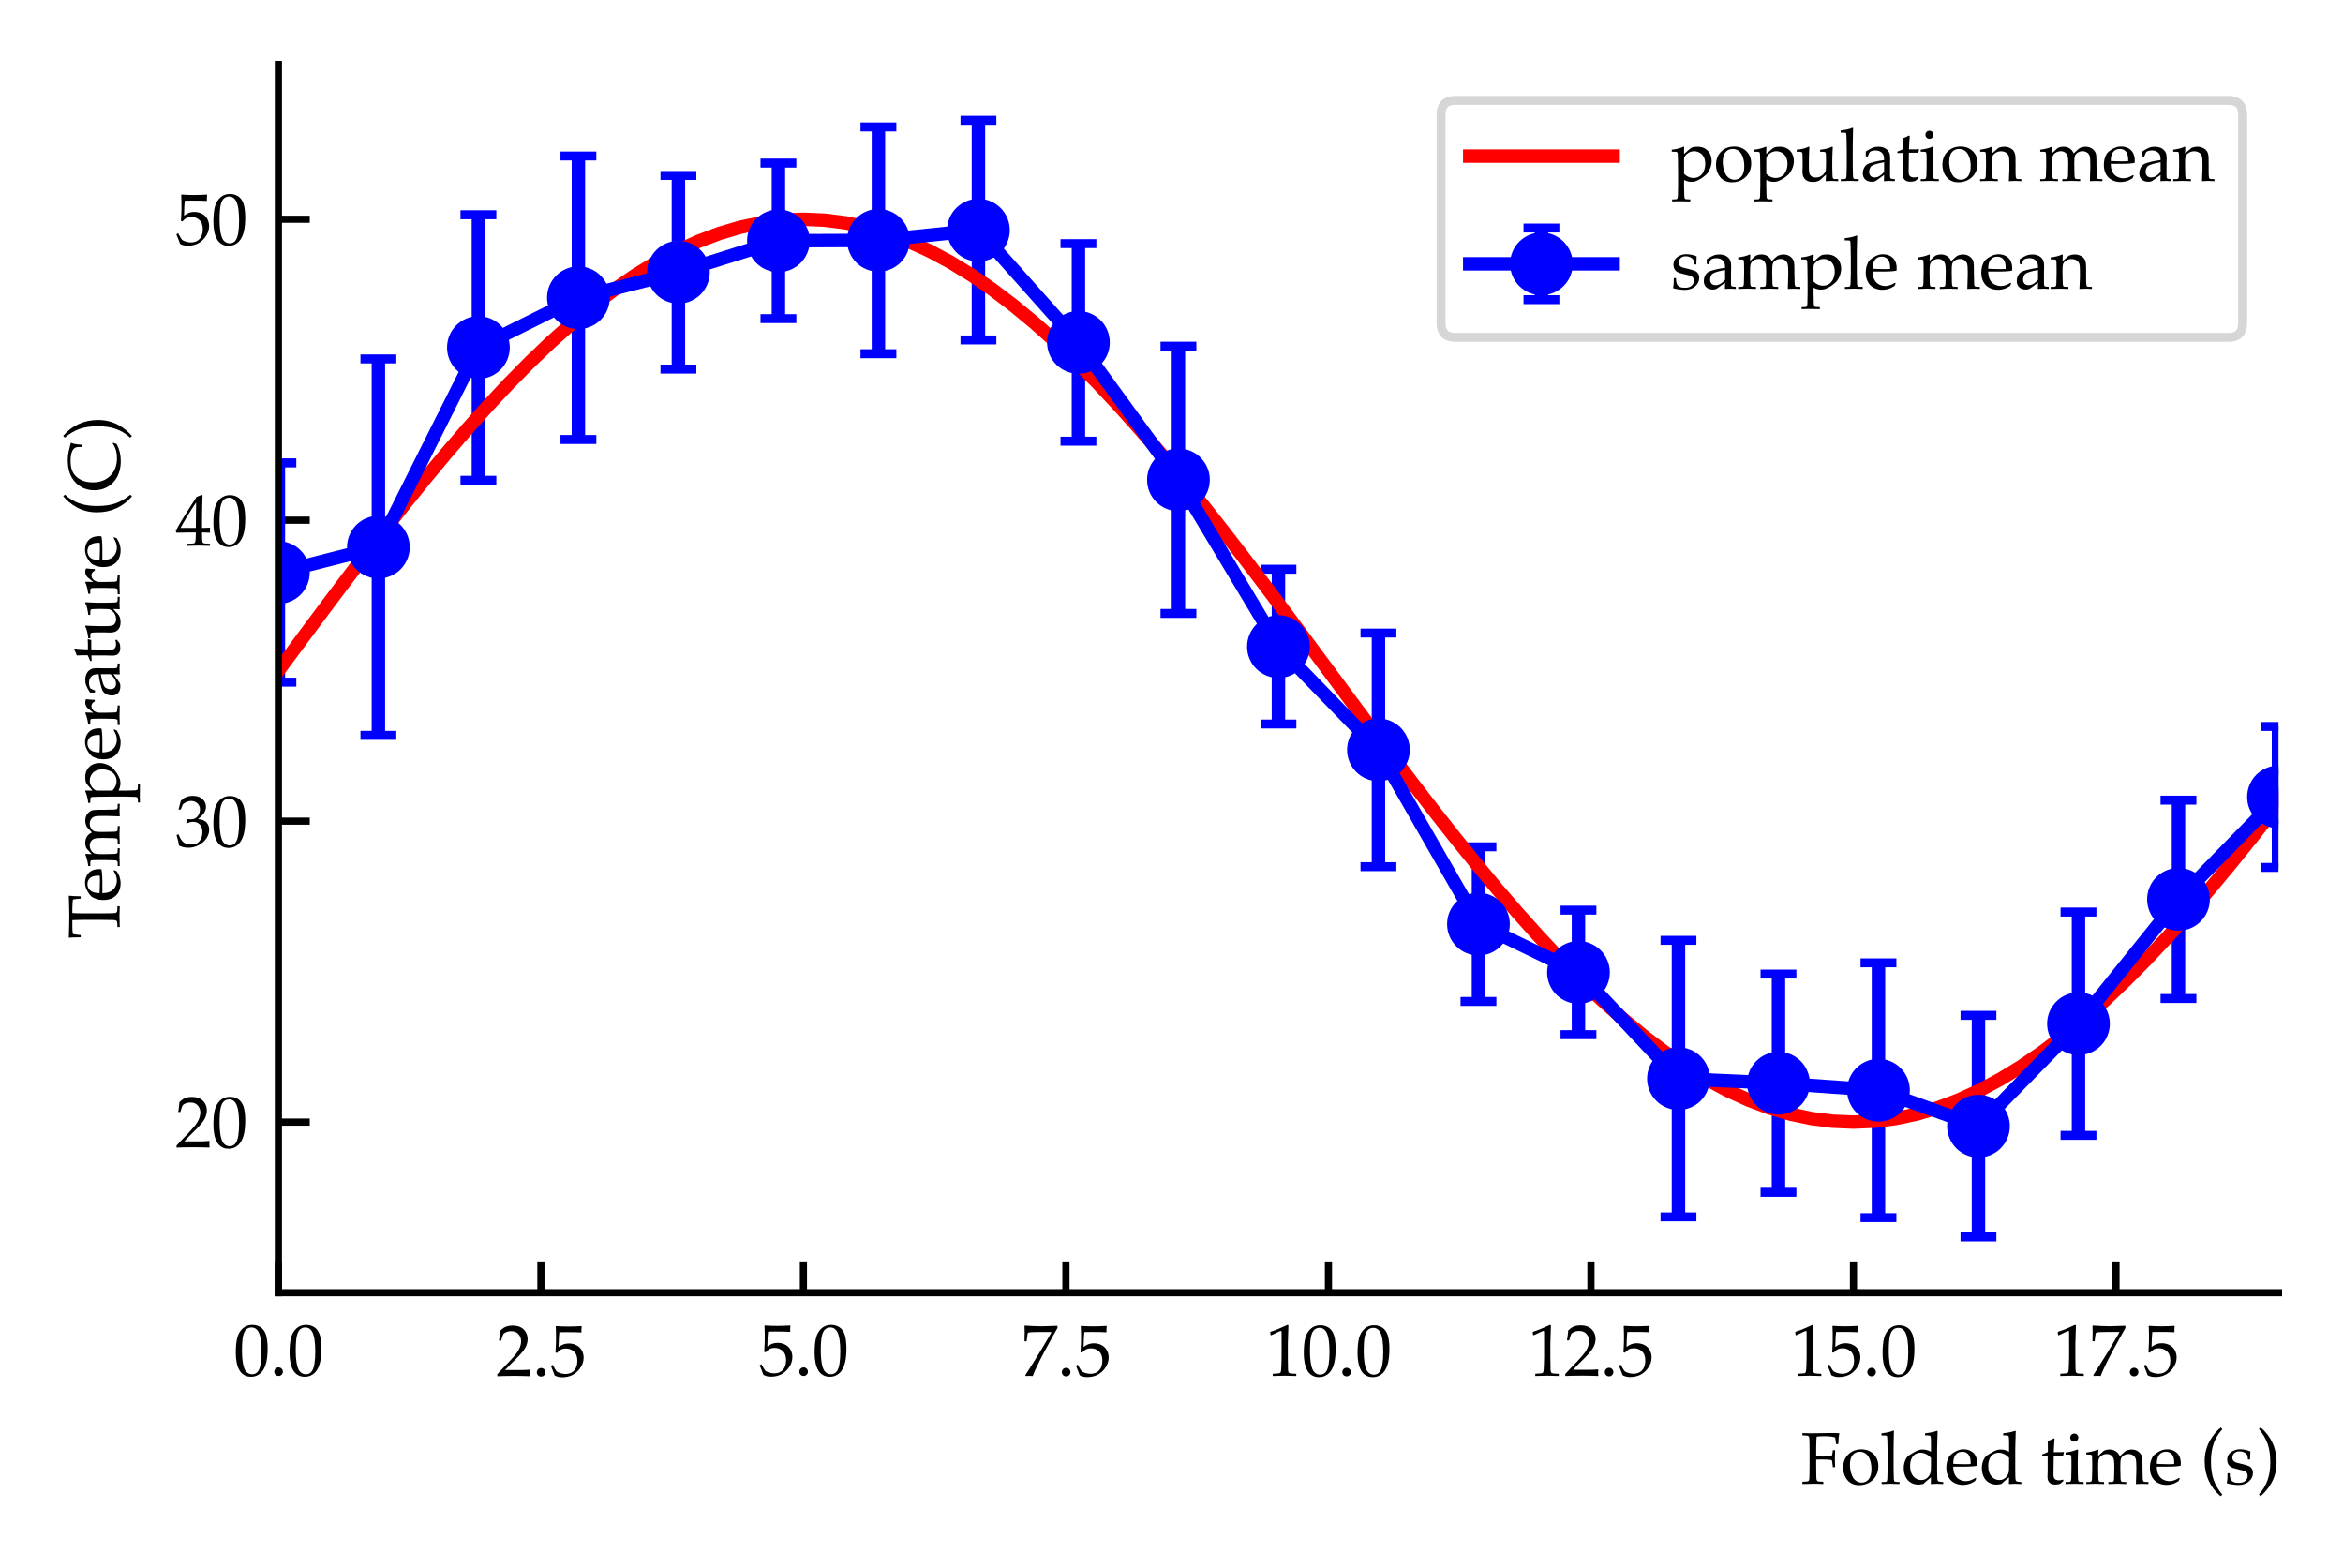 <?xml version="1.0" encoding="utf-8" standalone="no"?>
<!DOCTYPE svg PUBLIC "-//W3C//DTD SVG 1.1//EN"
  "http://www.w3.org/Graphics/SVG/1.1/DTD/svg11.dtd">
<svg xmlns:xlink="http://www.w3.org/1999/xlink" width="261.467pt" height="175.006pt" viewBox="0 0 261.467 175.006" xmlns="http://www.w3.org/2000/svg" version="1.1">
 <defs>
  <style type="text/css">*{stroke-linejoin: round; stroke-linecap: butt}</style>
 </defs>
 <g id="figure_1">
  <g id="patch_1">
   <path d="M 0 175.006 
L 261.467 175.006 
L 261.467 0 
L 0 0 
z
" style="fill: #ffffff"/>
  </g>
  <g id="axes_1">
   <g id="patch_2">
    <path d="M 31.067 144.258 
L 254.268 144.258 
L 254.268 7.2 
L 31.067 7.2 
z
" style="fill: #ffffff"/>
   </g>
   <g id="matplotlib.axis_1">
    <g id="xtick_1">
     <g id="line2d_1">
      <defs>
       <path id="m12d7039d5d" d="M 0 0 
L 0 -3.5 
" style="stroke: #000000; stroke-width: 0.8"/>
      </defs>
      <g>
       <use xlink:href="#m12d7039d5d" x="31.067" y="144.258" style="stroke: #000000; stroke-width: 0.8"/>
      </g>
     </g>
     <g id="text_1">
      <!-- $\mathdefault{0.0}$ -->
      <g transform="translate(26.067 153.578) scale(0.08 -0.08)">
       <defs>
        <path id="Palatino-Roman-30" d="M 194 1934 
Q 194 2825 322 3309 
Q 450 3794 787 4109 
Q 1125 4425 1644 4425 
Q 1906 4425 2129 4336 
Q 2353 4247 2495 4111 
Q 2638 3975 2736 3776 
Q 2834 3578 2875 3378 
Q 2969 2922 2969 2384 
Q 2969 1684 2859 1184 
Q 2797 900 2681 664 
Q 2566 428 2406 262 
Q 2247 97 2022 -1 
Q 1797 -100 1516 -100 
Q 1175 -100 931 44 
Q 688 188 544 413 
Q 344 734 269 1148 
Q 194 1563 194 1934 
z
M 731 2116 
Q 731 1666 790 1233 
Q 850 800 978 531 
Q 1066 350 1234 234 
Q 1403 119 1613 119 
Q 1969 119 2159 416 
Q 2434 841 2434 2106 
Q 2434 2650 2376 3083 
Q 2319 3516 2184 3794 
Q 2097 3972 1939 4086 
Q 1781 4200 1559 4200 
Q 1316 4200 1123 4044 
Q 931 3888 831 3477 
Q 731 3066 731 2116 
z
" transform="scale(0.016)"/>
        <path id="Palatino-Roman-2e" d="M 800 716 
Q 956 716 1064 606 
Q 1172 497 1172 341 
Q 1172 188 1062 78 
Q 953 -31 800 -31 
Q 644 -31 534 78 
Q 425 188 425 341 
Q 425 497 534 606 
Q 644 716 800 716 
z
" transform="scale(0.016)"/>
       </defs>
       <use xlink:href="#Palatino-Roman-30" transform="translate(0 0.859)"/>
       <use xlink:href="#Palatino-Roman-2e" transform="translate(50 0.859)"/>
       <use xlink:href="#Palatino-Roman-30" transform="translate(75 0.859)"/>
      </g>
     </g>
    </g>
    <g id="xtick_2">
     <g id="line2d_2">
      <g>
       <use xlink:href="#m12d7039d5d" x="60.362" y="144.258" style="stroke: #000000; stroke-width: 0.8"/>
      </g>
     </g>
     <g id="text_2">
      <!-- $\mathdefault{2.5}$ -->
      <g transform="translate(55.362 153.578) scale(0.08 -0.08)">
       <defs>
        <path id="Palatino-Roman-32" d="M 106 0 
L 106 175 
Q 203 297 456 556 
L 1153 1281 
Q 1234 1366 1550 1722 
Q 1788 1994 1922 2217 
Q 2056 2441 2118 2652 
Q 2181 2863 2181 3053 
Q 2181 3378 2000 3616 
Q 1766 3931 1319 3931 
Q 1069 3931 881 3850 
Q 694 3769 630 3670 
Q 566 3572 441 3106 
L 253 3106 
Q 328 3525 359 3969 
Q 556 4156 689 4237 
Q 822 4319 1015 4367 
Q 1209 4416 1438 4416 
Q 1847 4416 2128 4277 
Q 2409 4138 2578 3863 
Q 2747 3588 2747 3241 
Q 2747 2866 2555 2502 
Q 2363 2138 1756 1534 
L 1222 1003 
Q 931 713 781 541 
L 2153 541 
Q 2566 541 2963 581 
L 2984 556 
Q 2966 438 2966 278 
Q 2966 134 2984 34 
L 2963 0 
Q 2741 13 2456 19 
Q 1819 31 1603 31 
Q 1331 31 688 19 
Q 334 13 106 0 
z
" transform="scale(0.016)"/>
        <path id="Palatino-Roman-35" d="M 413 69 
Q 341 281 297 394 
L 91 903 
L 244 994 
Q 525 481 590 420 
Q 656 359 884 278 
Q 1113 197 1350 197 
Q 1663 197 1898 328 
Q 2134 459 2264 720 
Q 2394 981 2394 1350 
Q 2394 1894 2098 2156 
Q 1803 2419 1400 2419 
Q 1163 2419 969 2328 
Q 822 2256 619 2034 
L 491 2072 
L 528 2844 
Q 534 3019 534 3128 
L 534 3684 
Q 534 3934 519 4184 
Q 513 4281 509 4341 
L 550 4372 
Q 1059 4334 1619 4334 
Q 2094 4334 2756 4372 
L 2772 4341 
Q 2750 4181 2750 4053 
Q 2750 3991 2756 3838 
L 2725 3819 
Q 2291 3847 1425 3847 
Q 1106 3847 822 3838 
Q 775 3406 759 2538 
Q 1009 2719 1209 2789 
Q 1409 2859 1653 2859 
Q 2016 2859 2317 2704 
Q 2619 2550 2781 2259 
Q 2944 1969 2944 1622 
Q 2944 1081 2575 616 
Q 2019 -91 1081 -91 
Q 875 -91 729 -55 
Q 584 -19 413 69 
z
" transform="scale(0.016)"/>
       </defs>
       <use xlink:href="#Palatino-Roman-32"/>
       <use xlink:href="#Palatino-Roman-2e" transform="translate(50 0)"/>
       <use xlink:href="#Palatino-Roman-35" transform="translate(75 0)"/>
      </g>
     </g>
    </g>
    <g id="xtick_3">
     <g id="line2d_3">
      <g>
       <use xlink:href="#m12d7039d5d" x="89.657" y="144.258" style="stroke: #000000; stroke-width: 0.8"/>
      </g>
     </g>
     <g id="text_3">
      <!-- $\mathdefault{5.0}$ -->
      <g transform="translate(84.657 153.578) scale(0.08 -0.08)">
       <use xlink:href="#Palatino-Roman-35" transform="translate(0 0.859)"/>
       <use xlink:href="#Palatino-Roman-2e" transform="translate(50 0.859)"/>
       <use xlink:href="#Palatino-Roman-30" transform="translate(75 0.859)"/>
      </g>
     </g>
    </g>
    <g id="xtick_4">
     <g id="line2d_4">
      <g>
       <use xlink:href="#m12d7039d5d" x="118.953" y="144.258" style="stroke: #000000; stroke-width: 0.8"/>
      </g>
     </g>
     <g id="text_4">
      <!-- $\mathdefault{7.5}$ -->
      <g transform="translate(113.953 153.578) scale(0.08 -0.08)">
       <defs>
        <path id="Palatino-Roman-37" d="M 422 0 
L 356 66 
Q 466 228 975 1031 
Q 1141 1297 1800 2369 
Q 2069 2806 2525 3606 
Q 2566 3675 2638 3813 
L 2606 3844 
L 1638 3844 
Q 1347 3844 1034 3833 
Q 722 3822 653 3794 
Q 613 3778 594 3753 
L 569 3716 
L 478 3034 
L 294 3034 
L 309 3856 
Q 309 4059 294 4369 
L 356 4400 
Q 606 4378 1041 4359 
Q 1603 4338 1778 4338 
Q 2169 4338 3169 4381 
L 3169 4194 
L 2719 3397 
Q 2575 3138 2025 2122 
Q 1641 1409 1353 797 
Q 1134 334 1009 0 
Q 831 16 709 16 
Q 578 16 422 0 
z
" transform="scale(0.016)"/>
       </defs>
       <use xlink:href="#Palatino-Roman-37" transform="translate(0 0.25)"/>
       <use xlink:href="#Palatino-Roman-2e" transform="translate(50 0.25)"/>
       <use xlink:href="#Palatino-Roman-35" transform="translate(75 0.25)"/>
      </g>
     </g>
    </g>
    <g id="xtick_5">
     <g id="line2d_5">
      <g>
       <use xlink:href="#m12d7039d5d" x="148.248" y="144.258" style="stroke: #000000; stroke-width: 0.8"/>
      </g>
     </g>
     <g id="text_5">
      <!-- $\mathdefault{10.0}$ -->
      <g transform="translate(141.248 153.578) scale(0.08 -0.08)">
       <defs>
        <path id="Palatino-Roman-31" d="M 478 3559 
L 422 3575 
L 391 3831 
L 422 3863 
Q 756 3959 1150 4128 
Q 1731 4375 1897 4459 
L 1978 4428 
Q 1928 2997 1928 2784 
L 1928 1625 
Q 1928 931 1944 575 
Q 1953 366 1995 311 
Q 2038 256 2120 232 
Q 2203 209 2663 191 
L 2663 0 
Q 1872 25 1672 25 
Q 1522 25 613 0 
L 613 191 
Q 1088 219 1161 236 
Q 1234 253 1270 287 
Q 1306 322 1322 384 
Q 1347 481 1365 942 
Q 1384 1403 1384 1641 
L 1384 2872 
Q 1384 3625 1381 3816 
Q 1381 3900 1359 3922 
Q 1347 3934 1325 3934 
Q 1297 3934 1181 3884 
Q 650 3647 478 3559 
z
" transform="scale(0.016)"/>
       </defs>
       <use xlink:href="#Palatino-Roman-31" transform="translate(0 0.328)"/>
       <use xlink:href="#Palatino-Roman-30" transform="translate(50 0.328)"/>
       <use xlink:href="#Palatino-Roman-2e" transform="translate(100 0.328)"/>
       <use xlink:href="#Palatino-Roman-30" transform="translate(125 0.328)"/>
      </g>
     </g>
    </g>
    <g id="xtick_6">
     <g id="line2d_6">
      <g>
       <use xlink:href="#m12d7039d5d" x="177.542" y="144.258" style="stroke: #000000; stroke-width: 0.8"/>
      </g>
     </g>
     <g id="text_6">
      <!-- $\mathdefault{12.5}$ -->
      <g transform="translate(170.542 153.578) scale(0.08 -0.08)">
       <use xlink:href="#Palatino-Roman-31" transform="translate(0 0.328)"/>
       <use xlink:href="#Palatino-Roman-32" transform="translate(50 0.328)"/>
       <use xlink:href="#Palatino-Roman-2e" transform="translate(100 0.328)"/>
       <use xlink:href="#Palatino-Roman-35" transform="translate(125 0.328)"/>
      </g>
     </g>
    </g>
    <g id="xtick_7">
     <g id="line2d_7">
      <g>
       <use xlink:href="#m12d7039d5d" x="206.838" y="144.258" style="stroke: #000000; stroke-width: 0.8"/>
      </g>
     </g>
     <g id="text_7">
      <!-- $\mathdefault{15.0}$ -->
      <g transform="translate(199.838 153.578) scale(0.08 -0.08)">
       <use xlink:href="#Palatino-Roman-31" transform="translate(0 0.328)"/>
       <use xlink:href="#Palatino-Roman-35" transform="translate(50 0.328)"/>
       <use xlink:href="#Palatino-Roman-2e" transform="translate(100 0.328)"/>
       <use xlink:href="#Palatino-Roman-30" transform="translate(125 0.328)"/>
      </g>
     </g>
    </g>
    <g id="xtick_8">
     <g id="line2d_8">
      <g>
       <use xlink:href="#m12d7039d5d" x="236.132" y="144.258" style="stroke: #000000; stroke-width: 0.8"/>
      </g>
     </g>
     <g id="text_8">
      <!-- $\mathdefault{17.5}$ -->
      <g transform="translate(229.132 153.578) scale(0.08 -0.08)">
       <use xlink:href="#Palatino-Roman-31" transform="translate(0 0.328)"/>
       <use xlink:href="#Palatino-Roman-37" transform="translate(50 0.328)"/>
       <use xlink:href="#Palatino-Roman-2e" transform="translate(100 0.328)"/>
       <use xlink:href="#Palatino-Roman-35" transform="translate(125 0.328)"/>
      </g>
     </g>
    </g>
    <g id="text_9">
     <!-- Folded time (s) -->
     <g transform="translate(200.965 165.602) scale(0.08 -0.08)">
      <defs>
       <path id="Palatino-Roman-46" d="M 138 4241 
L 138 4441 
Q 613 4422 944 4422 
Q 1178 4422 1784 4434 
Q 2391 4447 2603 4447 
Q 2831 4447 3020 4442 
Q 3209 4438 3363 4425 
Q 3284 4159 3263 3478 
L 3066 3478 
Q 3038 3856 2988 4059 
Q 2825 4116 2586 4142 
Q 2347 4169 2031 4169 
Q 1716 4169 1378 4131 
Q 1359 3963 1353 3816 
Q 1350 3731 1338 3100 
L 1338 2406 
Q 1688 2397 1956 2397 
Q 2353 2397 2591 2438 
Q 2681 2453 2707 2489 
Q 2734 2525 2766 2753 
L 2791 2947 
L 2988 2947 
L 2966 2234 
L 2988 1469 
L 2791 1469 
L 2769 1669 
Q 2734 2009 2719 2034 
Q 2694 2078 2600 2100 
Q 2422 2141 1794 2141 
Q 1572 2141 1338 2128 
L 1338 1497 
Q 1338 1072 1350 669 
Q 1356 372 1392 315 
Q 1428 259 1509 232 
Q 1591 206 1959 200 
L 1959 0 
Q 1563 25 1169 25 
Q 816 25 138 0 
L 138 200 
Q 506 206 587 232 
Q 669 259 700 306 
Q 738 369 747 609 
Q 750 675 759 1497 
L 759 2944 
Q 759 3369 750 3775 
Q 741 4072 705 4126 
Q 669 4181 589 4207 
Q 509 4234 138 4241 
z
" transform="scale(0.016)"/>
       <path id="Palatino-Roman-6f" d="M 213 1438 
Q 213 2138 658 2580 
Q 1103 3022 1800 3022 
Q 2456 3022 2868 2609 
Q 3281 2197 3281 1544 
Q 3281 1088 3068 709 
Q 2856 331 2468 117 
Q 2081 -97 1616 -97 
Q 1253 -97 1001 25 
Q 750 147 594 331 
Q 438 516 356 709 
Q 213 1050 213 1438 
z
M 803 1669 
Q 803 1284 931 887 
Q 1059 491 1301 308 
Q 1544 125 1828 125 
Q 2191 125 2434 412 
Q 2678 700 2678 1297 
Q 2678 1794 2533 2155 
Q 2388 2516 2163 2664 
Q 1938 2813 1666 2813 
Q 1281 2813 1042 2534 
Q 803 2256 803 1669 
z
" transform="scale(0.016)"/>
       <path id="Palatino-Roman-6c" d="M 159 0 
L 159 178 
L 453 181 
Q 522 184 558 204 
Q 594 225 613 256 
Q 647 319 653 478 
Q 656 519 675 1375 
L 675 2672 
Q 675 3194 656 3750 
Q 644 4125 622 4169 
Q 606 4200 572 4213 
Q 525 4234 141 4234 
L 141 4419 
Q 847 4506 1122 4638 
Q 1163 4656 1184 4656 
Q 1206 4656 1218 4642 
Q 1231 4628 1231 4603 
Q 1231 4581 1225 4541 
L 1222 4438 
Q 1206 3878 1203 3484 
L 1197 2997 
L 1197 1375 
Q 1213 563 1216 497 
Q 1219 341 1253 269 
Q 1266 241 1291 220 
Q 1316 200 1366 188 
Q 1388 184 1713 178 
L 1713 0 
Q 1288 25 966 25 
Q 659 25 159 0 
z
" transform="scale(0.016)"/>
       <path id="Palatino-Roman-64" d="M 2122 4244 
L 2122 4422 
Q 2469 4459 2708 4511 
Q 2947 4563 3175 4638 
L 3216 4609 
Q 3203 4344 3188 3584 
L 3175 3084 
L 3175 1128 
Q 3175 809 3186 576 
Q 3197 344 3225 298 
Q 3253 253 3318 225 
Q 3384 197 3709 169 
L 3709 0 
Q 3328 22 3172 22 
Q 3038 22 2622 0 
Q 2631 216 2638 581 
Q 2513 491 2302 309 
Q 2091 128 1972 13 
Q 1722 -50 1531 -50 
Q 1178 -50 881 125 
Q 584 300 423 633 
Q 263 966 263 1381 
Q 263 1694 361 1973 
Q 459 2253 609 2406 
Q 694 2494 994 2672 
Q 1294 2850 1480 2929 
Q 1666 3009 1884 3009 
Q 2081 3009 2270 2961 
Q 2459 2913 2638 2813 
L 2638 3634 
Q 2638 4069 2600 4163 
Q 2588 4197 2553 4213 
Q 2491 4241 2122 4244 
z
M 2638 2278 
Q 2425 2513 2192 2620 
Q 1959 2728 1734 2728 
Q 1478 2728 1262 2597 
Q 1047 2466 933 2200 
Q 819 1934 819 1563 
Q 819 991 1103 669 
Q 1388 347 1788 347 
Q 1997 347 2162 434 
Q 2328 522 2453 690 
Q 2578 859 2613 1066 
Q 2638 1203 2638 1744 
L 2638 2278 
z
" transform="scale(0.016)"/>
       <path id="Palatino-Roman-65" d="M 2763 484 
L 2663 259 
Q 2447 125 2347 81 
Q 2200 16 2011 -29 
Q 1822 -75 1613 -75 
Q 1200 -75 865 97 
Q 531 269 345 611 
Q 159 953 159 1413 
Q 159 1772 257 2061 
Q 356 2350 481 2488 
Q 572 2588 762 2717 
Q 953 2847 1141 2922 
Q 1388 3025 1675 3025 
Q 2025 3025 2308 2865 
Q 2591 2706 2722 2431 
Q 2853 2156 2853 1809 
Q 2853 1722 2841 1597 
Q 2616 1553 2438 1541 
Q 2100 1516 1763 1516 
L 759 1516 
Q 766 1069 914 792 
Q 1063 516 1323 384 
Q 1584 253 1866 253 
Q 2056 253 2245 314 
Q 2434 375 2713 538 
L 2763 484 
z
M 759 1763 
Q 847 1753 1091 1744 
Q 1556 1728 1731 1728 
Q 2147 1728 2278 1744 
Q 2281 1819 2281 1859 
Q 2281 2353 2081 2584 
Q 1881 2816 1547 2816 
Q 1194 2816 978 2562 
Q 763 2309 759 1763 
z
" transform="scale(0.016)"/>
       <path id="Palatino-Roman-20" transform="scale(0.016)"/>
       <path id="Palatino-Roman-74" d="M 144 2450 
L 144 2581 
Q 456 2700 641 2794 
Q 641 3538 622 3744 
Q 947 3856 1150 3984 
L 1225 3922 
Q 1191 3663 1150 2778 
Q 1400 2775 1450 2775 
Q 1478 2775 1772 2781 
Q 1934 2784 2016 2794 
L 2038 2772 
L 1972 2481 
Q 1775 2484 1609 2484 
Q 1444 2484 1150 2481 
L 1131 1209 
Q 1122 744 1137 653 
Q 1153 563 1197 495 
Q 1241 428 1311 387 
Q 1381 347 1550 325 
Q 1678 325 1758 336 
Q 1838 347 1959 391 
L 1997 269 
Q 1850 153 1713 28 
Q 1594 -16 1491 -30 
Q 1388 -44 1253 -44 
Q 1088 -44 989 -6 
Q 891 31 809 98 
Q 728 166 675 269 
Q 622 372 606 594 
Q 609 806 619 1059 
Q 622 1109 622 1169 
L 622 2466 
L 494 2466 
Q 338 2466 144 2450 
z
" transform="scale(0.016)"/>
       <path id="Palatino-Roman-69" d="M 903 4400 
Q 1050 4400 1151 4297 
Q 1253 4194 1253 4047 
Q 1253 3903 1150 3800 
Q 1047 3697 903 3697 
Q 756 3697 653 3800 
Q 550 3903 550 4047 
Q 550 4194 653 4297 
Q 756 4400 903 4400 
z
M 141 2572 
L 141 2750 
Q 747 2819 1159 3013 
L 1228 2963 
Q 1203 2297 1203 1944 
L 1203 1375 
Q 1219 563 1222 497 
Q 1225 341 1256 269 
Q 1272 241 1297 220 
Q 1322 200 1372 188 
Q 1391 184 1719 178 
L 1719 0 
Q 1244 22 959 22 
Q 709 22 141 0 
L 141 178 
L 438 181 
Q 503 184 539 204 
Q 575 225 594 256 
Q 628 319 638 478 
Q 638 519 656 1375 
L 656 1925 
Q 656 2391 625 2478 
Q 606 2525 557 2548 
Q 509 2572 141 2572 
z
" transform="scale(0.016)"/>
       <path id="Palatino-Roman-6d" d="M 131 0 
L 131 178 
L 428 181 
Q 494 184 530 204 
Q 566 225 584 256 
Q 619 319 628 478 
Q 628 519 647 1375 
L 647 1747 
Q 647 1997 638 2284 
Q 628 2469 608 2503 
Q 588 2538 538 2555 
Q 488 2572 131 2569 
L 131 2747 
Q 763 2834 1053 2975 
Q 1116 3006 1138 3006 
Q 1159 3006 1171 2990 
Q 1184 2975 1184 2944 
Q 1184 2922 1181 2894 
Q 1169 2744 1163 2447 
L 1572 2822 
Q 1650 2891 1669 2900 
Q 1741 2941 1875 2975 
Q 2009 3009 2156 3009 
Q 2456 3009 2690 2862 
Q 2925 2716 3050 2428 
L 3394 2747 
Q 3509 2853 3553 2878 
Q 3634 2925 3784 2965 
Q 3934 3006 4081 3006 
Q 4438 3006 4678 2817 
Q 4919 2628 4988 2388 
Q 5031 2228 5031 1700 
L 5031 1375 
L 5041 941 
Q 5050 563 5050 497 
Q 5056 341 5088 269 
Q 5100 241 5126 220 
Q 5153 200 5203 188 
Q 5222 184 5547 178 
L 5547 0 
Q 5153 19 5009 19 
Q 4872 19 4456 0 
L 4484 863 
L 4494 1200 
L 4494 1469 
Q 4494 1994 4441 2186 
Q 4388 2378 4217 2497 
Q 4047 2616 3822 2616 
Q 3563 2616 3353 2466 
Q 3197 2350 3147 2194 
Q 3097 2038 3097 1584 
L 3097 1375 
L 3106 941 
Q 3113 563 3116 497 
Q 3122 341 3153 269 
Q 3166 241 3191 220 
Q 3216 200 3266 188 
Q 3288 184 3613 178 
L 3613 0 
Q 3153 25 2875 25 
Q 2650 25 2056 0 
L 2056 178 
L 2353 181 
Q 2422 184 2458 204 
Q 2494 225 2513 256 
Q 2547 319 2553 478 
Q 2556 519 2572 1375 
L 2572 1619 
Q 2572 2022 2509 2208 
Q 2447 2394 2290 2505 
Q 2134 2616 1916 2616 
Q 1728 2616 1561 2536 
Q 1394 2456 1303 2337 
Q 1213 2219 1194 2084 
Q 1163 1869 1163 1566 
L 1163 1375 
Q 1181 563 1181 497 
Q 1188 341 1219 269 
Q 1231 241 1256 220 
Q 1281 200 1334 188 
Q 1353 184 1678 178 
L 1678 0 
Q 1247 25 944 25 
Q 675 25 131 0 
z
" transform="scale(0.016)"/>
       <path id="Palatino-Roman-28" d="M 1763 -1063 
Q 1097 -500 737 275 
Q 378 1050 378 1969 
Q 378 2506 495 2947 
Q 613 3388 809 3745 
Q 1006 4103 1275 4428 
Q 1544 4753 1791 4931 
L 1916 4772 
Q 1416 4231 1170 3554 
Q 925 2878 925 1991 
Q 925 1028 1154 375 
Q 1384 -278 1916 -925 
L 1763 -1063 
z
" transform="scale(0.016)"/>
       <path id="Palatino-Roman-73" d="M 291 944 
L 478 944 
Q 481 763 497 656 
Q 513 550 550 448 
Q 588 347 666 276 
Q 744 206 836 167 
Q 928 128 1023 115 
Q 1119 103 1313 103 
Q 1631 103 1836 272 
Q 2041 441 2041 734 
Q 2041 866 1977 966 
Q 1913 1066 1792 1122 
Q 1672 1178 1275 1268 
Q 878 1359 763 1400 
Q 588 1466 484 1559 
Q 381 1653 320 1797 
Q 259 1941 259 2109 
Q 259 2356 389 2564 
Q 519 2772 797 2901 
Q 1075 3031 1403 3031 
Q 1600 3031 1859 2976 
Q 2119 2922 2281 2841 
Q 2259 2494 2250 2134 
L 2072 2134 
Q 2056 2363 2036 2434 
Q 2016 2506 1981 2562 
Q 1947 2619 1862 2683 
Q 1778 2747 1645 2797 
Q 1513 2847 1319 2847 
Q 1044 2847 876 2684 
Q 709 2522 709 2303 
Q 709 2181 757 2093 
Q 806 2006 887 1951 
Q 969 1897 1116 1853 
L 1634 1725 
Q 2028 1625 2176 1553 
Q 2325 1481 2415 1329 
Q 2506 1178 2506 966 
Q 2506 544 2157 230 
Q 1809 -84 1225 -84 
Q 956 -84 509 -3 
Q 263 44 244 63 
Q 231 72 231 94 
Q 231 116 238 147 
Q 266 281 275 409 
Q 284 538 291 944 
z
" transform="scale(0.016)"/>
       <path id="Palatino-Roman-29" d="M 506 -1063 
L 378 -903 
Q 878 -363 1123 315 
Q 1369 994 1369 1881 
Q 1369 2844 1139 3497 
Q 909 4150 378 4797 
L 531 4931 
Q 1197 4369 1556 3594 
Q 1916 2819 1916 1900 
Q 1916 1366 1798 925 
Q 1681 484 1484 125 
Q 1288 -234 1019 -557 
Q 750 -881 506 -1063 
z
" transform="scale(0.016)"/>
      </defs>
      <use xlink:href="#Palatino-Roman-46"/>
      <use xlink:href="#Palatino-Roman-6f" x="55.615"/>
      <use xlink:href="#Palatino-Roman-6c" x="110.205"/>
      <use xlink:href="#Palatino-Roman-64" x="139.307"/>
      <use xlink:href="#Palatino-Roman-65" x="200.391"/>
      <use xlink:href="#Palatino-Roman-64" x="248.291"/>
      <use xlink:href="#Palatino-Roman-20" x="309.375"/>
      <use xlink:href="#Palatino-Roman-74" x="334.375"/>
      <use xlink:href="#Palatino-Roman-69" x="366.992"/>
      <use xlink:href="#Palatino-Roman-6d" x="396.094"/>
      <use xlink:href="#Palatino-Roman-65" x="484.375"/>
      <use xlink:href="#Palatino-Roman-20" x="532.275"/>
      <use xlink:href="#Palatino-Roman-28" x="557.275"/>
      <use xlink:href="#Palatino-Roman-73" x="590.576"/>
      <use xlink:href="#Palatino-Roman-29" x="632.959"/>
     </g>
    </g>
   </g>
   <g id="matplotlib.axis_2">
    <g id="ytick_1">
     <g id="line2d_9">
      <defs>
       <path id="md17aa93e6a" d="M 0 0 
L 3.5 0 
" style="stroke: #000000; stroke-width: 0.8"/>
      </defs>
      <g>
       <use xlink:href="#md17aa93e6a" x="31.067" y="125.216" style="stroke: #000000; stroke-width: 0.8"/>
      </g>
     </g>
     <g id="text_10">
      <!-- $\mathdefault{20}$ -->
      <g transform="translate(19.567 128.126) scale(0.08 -0.08)">
       <use xlink:href="#Palatino-Roman-32" transform="translate(0 0.859)"/>
       <use xlink:href="#Palatino-Roman-30" transform="translate(50 0.859)"/>
      </g>
     </g>
    </g>
    <g id="ytick_2">
     <g id="line2d_10">
      <g>
       <use xlink:href="#md17aa93e6a" x="31.067" y="91.632" style="stroke: #000000; stroke-width: 0.8"/>
      </g>
     </g>
     <g id="text_11">
      <!-- $\mathdefault{30}$ -->
      <g transform="translate(19.567 94.542) scale(0.08 -0.08)">
       <defs>
        <path id="Palatino-Roman-33" d="M 325 97 
Q 281 363 247 506 
Q 225 597 106 1022 
L 278 1088 
Q 475 563 729 377 
Q 984 191 1394 191 
Q 1694 191 1898 309 
Q 2103 428 2231 687 
Q 2359 947 2359 1272 
Q 2359 1706 2137 1939 
Q 1916 2172 1541 2172 
Q 1416 2172 1308 2147 
Q 1200 2122 988 2034 
L 950 2066 
L 1019 2406 
Q 1269 2391 1353 2391 
Q 1734 2391 1942 2658 
Q 2150 2925 2150 3263 
Q 2150 3566 1929 3778 
Q 1709 3991 1372 3991 
Q 1169 3991 981 3909 
Q 794 3828 650 3691 
Q 594 3572 472 3244 
L 278 3244 
L 472 3994 
Q 681 4213 866 4300 
Q 1169 4438 1528 4438 
Q 2056 4438 2364 4159 
Q 2672 3881 2672 3484 
Q 2672 3216 2512 2955 
Q 2353 2694 1972 2422 
Q 2325 2375 2529 2261 
Q 2734 2147 2843 1939 
Q 2953 1731 2953 1475 
Q 2953 1103 2718 743 
Q 2484 384 2059 150 
Q 1634 -84 1138 -84 
Q 919 -84 737 -43 
Q 556 -3 325 97 
z
" transform="scale(0.016)"/>
       </defs>
       <use xlink:href="#Palatino-Roman-33" transform="translate(0 0.656)"/>
       <use xlink:href="#Palatino-Roman-30" transform="translate(50 0.656)"/>
      </g>
     </g>
    </g>
    <g id="ytick_3">
     <g id="line2d_11">
      <g>
       <use xlink:href="#md17aa93e6a" x="31.067" y="58.049" style="stroke: #000000; stroke-width: 0.8"/>
      </g>
     </g>
     <g id="text_12">
      <!-- $\mathdefault{40}$ -->
      <g transform="translate(19.567 60.959) scale(0.08 -0.08)">
       <defs>
        <path id="Palatino-Roman-34" d="M 1003 0 
L 1003 184 
Q 1491 194 1575 211 
Q 1659 228 1694 266 
Q 1738 319 1756 456 
Q 1784 688 1784 934 
L 1784 1166 
L 1100 1166 
Q 534 1166 91 1147 
L 38 1316 
Q 278 1769 681 2425 
Q 1269 3381 1853 4266 
Q 1888 4281 2022 4338 
Q 2259 4431 2294 4444 
L 2372 4406 
Q 2350 4031 2344 3481 
Q 2328 2322 2328 2209 
L 2328 1563 
Q 2753 1566 3025 1584 
Q 3016 1428 3016 1378 
L 3025 1147 
Q 2706 1166 2488 1166 
L 2328 1166 
L 2328 956 
Q 2328 431 2375 316 
Q 2394 269 2450 241 
Q 2569 188 3025 184 
L 3025 0 
Q 2350 25 1988 25 
Q 1597 25 1003 0 
z
M 450 1563 
L 1784 1563 
L 1813 3784 
Q 1472 3294 1042 2584 
Q 613 1875 450 1563 
z
" transform="scale(0.016)"/>
       </defs>
       <use xlink:href="#Palatino-Roman-34" transform="translate(0 0.562)"/>
       <use xlink:href="#Palatino-Roman-30" transform="translate(50 0.562)"/>
      </g>
     </g>
    </g>
    <g id="ytick_4">
     <g id="line2d_12">
      <g>
       <use xlink:href="#md17aa93e6a" x="31.067" y="24.466" style="stroke: #000000; stroke-width: 0.8"/>
      </g>
     </g>
     <g id="text_13">
      <!-- $\mathdefault{50}$ -->
      <g transform="translate(19.567 27.376) scale(0.08 -0.08)">
       <use xlink:href="#Palatino-Roman-35" transform="translate(0 0.859)"/>
       <use xlink:href="#Palatino-Roman-30" transform="translate(50 0.859)"/>
      </g>
     </g>
    </g>
    <g id="text_14">
     <!-- Temperature (C) -->
     <g transform="translate(13.364 104.807) rotate(-90) scale(0.08 -0.08)">
      <defs>
       <path id="Palatino-Roman-54" d="M 359 3406 
L 166 3406 
Q 163 4153 134 4441 
Q 475 4428 1203 4409 
Q 1794 4397 1991 4397 
Q 2203 4397 2975 4416 
Q 3534 4428 3791 4441 
Q 3753 4091 3741 3406 
L 3541 3406 
L 3516 3706 
Q 3491 3978 3481 4015 
Q 3472 4053 3455 4068 
Q 3438 4084 3403 4094 
Q 3359 4103 3090 4118 
Q 2822 4134 2666 4134 
L 2284 4134 
Q 2253 3834 2253 3325 
L 2253 1497 
Q 2253 1072 2263 669 
Q 2272 372 2308 315 
Q 2344 259 2423 232 
Q 2503 206 2875 200 
L 2875 0 
Q 2316 25 2034 25 
Q 1913 25 1059 0 
L 1059 200 
Q 1431 206 1512 232 
Q 1594 259 1622 306 
Q 1663 369 1672 609 
Q 1672 675 1684 1497 
L 1684 3319 
Q 1684 3450 1678 3606 
L 1659 4134 
L 1194 4134 
Q 791 4134 553 4103 
Q 478 4094 456 4063 
Q 422 4009 394 3722 
L 359 3406 
z
" transform="scale(0.016)"/>
       <path id="Palatino-Roman-70" d="M 113 2572 
L 113 2753 
Q 169 2753 350 2779 
Q 531 2806 753 2870 
Q 975 2934 1088 2994 
Q 1122 3013 1144 3013 
Q 1166 3013 1180 2997 
Q 1194 2981 1194 2944 
Q 1194 2928 1191 2869 
Q 1184 2778 1184 2703 
L 1184 2372 
Q 1713 2863 1844 2925 
Q 2016 3009 2356 3009 
Q 2753 3009 3040 2829 
Q 3328 2650 3458 2364 
Q 3588 2078 3588 1753 
Q 3588 1556 3542 1381 
Q 3497 1206 3426 1051 
Q 3356 897 3270 767 
Q 3184 638 3109 572 
Q 3066 531 2883 384 
Q 2700 238 2492 130 
Q 2284 22 2203 -3 
Q 2025 -59 1825 -59 
Q 1669 -59 1520 -21 
Q 1372 16 1184 106 
L 1184 -391 
Q 1200 -1181 1203 -1263 
Q 1206 -1416 1241 -1488 
Q 1253 -1522 1279 -1542 
Q 1306 -1563 1356 -1572 
Q 1384 -1578 1728 -1584 
L 1728 -1763 
Q 1338 -1747 694 -1747 
Q 338 -1747 147 -1763 
L 147 -1584 
L 444 -1581 
Q 509 -1578 545 -1558 
Q 581 -1538 600 -1506 
Q 634 -1444 644 -1284 
Q 647 -1244 663 -391 
L 663 719 
Q 663 1259 650 1828 
Q 638 2397 623 2448 
Q 609 2500 578 2526 
Q 547 2553 497 2563 
L 113 2572 
z
M 1184 644 
Q 1350 475 1562 378 
Q 1775 281 2009 281 
Q 2294 281 2526 423 
Q 2759 566 2895 866 
Q 3031 1166 3031 1519 
Q 3031 1859 2901 2111 
Q 2772 2363 2534 2489 
Q 2297 2616 2056 2616 
Q 1878 2616 1704 2545 
Q 1531 2475 1390 2340 
Q 1250 2206 1203 2084 
Q 1184 2025 1184 1856 
L 1184 644 
z
" transform="scale(0.016)"/>
       <path id="Palatino-Roman-72" d="M 147 0 
L 147 178 
Q 500 184 528 191 
Q 581 200 607 220 
Q 634 241 650 278 
Q 681 350 688 503 
Q 706 1338 706 1375 
L 706 1747 
Q 706 1997 697 2284 
Q 691 2469 670 2503 
Q 650 2538 598 2555 
Q 547 2572 191 2569 
L 191 2747 
Q 822 2834 1113 2975 
Q 1175 3006 1197 3006 
Q 1219 3006 1231 2990 
Q 1244 2975 1244 2944 
Q 1244 2922 1241 2894 
Q 1225 2703 1222 2303 
Q 1363 2466 1481 2625 
Q 1600 2784 1653 2831 
Q 1747 2913 1869 2961 
Q 1991 3009 2122 3009 
Q 2253 3009 2381 2953 
L 2400 2909 
Q 2353 2494 2347 2178 
L 2206 2178 
Q 2134 2328 2039 2397 
Q 1944 2466 1800 2466 
Q 1559 2466 1390 2267 
Q 1222 2069 1222 1672 
L 1222 1350 
Q 1222 1144 1238 597 
Q 1241 403 1253 350 
Q 1266 297 1286 273 
Q 1306 250 1353 234 
Q 1447 206 1859 178 
L 1859 0 
Q 1309 22 922 22 
Q 522 22 147 0 
z
" transform="scale(0.016)"/>
       <path id="Palatino-Roman-61" d="M 678 2141 
L 513 2184 
Q 516 2256 516 2381 
Q 516 2513 513 2591 
Q 909 2850 1163 2941 
Q 1356 3006 1597 3006 
Q 1953 3006 2197 2872 
Q 2441 2738 2559 2488 
Q 2641 2313 2641 2009 
L 2628 1438 
L 2628 506 
Q 2628 356 2653 291 
Q 2672 244 2713 222 
Q 2744 203 2844 197 
L 3047 178 
L 3047 0 
Q 2791 22 2597 22 
Q 2409 22 2097 0 
L 2113 550 
Q 1475 69 1356 8 
Q 1238 -53 1056 -53 
Q 678 -53 467 148 
Q 256 350 256 684 
Q 256 900 329 1078 
Q 403 1256 506 1361 
Q 609 1466 716 1516 
Q 897 1600 1305 1697 
Q 1713 1794 2113 1841 
Q 2116 2138 2041 2303 
Q 1966 2469 1787 2575 
Q 1609 2681 1353 2681 
Q 1169 2681 1030 2631 
Q 891 2581 859 2547 
L 803 2434 
Q 719 2247 678 2141 
z
M 2113 1650 
Q 1706 1581 1418 1497 
Q 1131 1413 1013 1322 
Q 941 1269 888 1163 
Q 806 1006 806 816 
Q 806 584 934 454 
Q 1063 325 1291 325 
Q 1500 325 1704 445 
Q 1909 566 2113 806 
L 2113 1650 
z
" transform="scale(0.016)"/>
       <path id="Palatino-Roman-75" d="M 3697 178 
L 3697 0 
Q 3288 22 3078 22 
Q 2847 22 2609 0 
Q 2628 253 2638 569 
Q 2450 419 2191 159 
Q 2131 100 2075 72 
Q 1941 -3 1806 -36 
Q 1672 -69 1484 -69 
Q 1231 -69 1061 0 
Q 891 69 769 209 
Q 678 313 629 477 
Q 581 641 581 872 
Q 581 981 589 1078 
Q 597 1175 597 1269 
L 597 1803 
Q 597 1884 588 2213 
Q 581 2419 559 2481 
Q 547 2513 519 2531 
Q 472 2563 353 2563 
Q 181 2563 81 2566 
L 81 2744 
Q 753 2819 1056 2984 
Q 1106 3013 1134 3013 
Q 1156 3013 1170 2997 
Q 1184 2981 1184 2950 
Q 1184 2925 1181 2888 
Q 1169 2788 1159 2503 
Q 1141 1981 1141 1803 
L 1141 1194 
Q 1141 813 1192 658 
Q 1244 503 1392 411 
Q 1541 319 1759 319 
Q 1909 319 2057 370 
Q 2206 422 2325 519 
Q 2413 591 2503 713 
Q 2572 803 2594 851 
Q 2616 900 2622 994 
Q 2638 1269 2638 1541 
L 2638 1803 
Q 2638 1884 2628 2213 
Q 2622 2419 2600 2481 
Q 2588 2513 2559 2531 
Q 2513 2563 2394 2563 
Q 2222 2563 2122 2566 
L 2122 2744 
Q 2794 2819 3097 2984 
Q 3147 3013 3175 3013 
Q 3197 3013 3211 2997 
Q 3225 2981 3225 2950 
Q 3225 2925 3222 2888 
Q 3213 2788 3200 2491 
Q 3181 1981 3181 1803 
L 3181 1375 
L 3188 941 
Q 3197 563 3200 497 
Q 3203 341 3234 269 
Q 3250 241 3275 220 
Q 3300 200 3350 188 
Q 3369 184 3697 178 
z
" transform="scale(0.016)"/>
       <path id="Palatino-Roman-43" d="M 4359 553 
L 4238 263 
Q 3872 78 3522 -5 
Q 3172 -88 2759 -88 
Q 2275 -88 1859 34 
Q 1444 156 1133 382 
Q 822 609 625 890 
Q 428 1172 325 1501 
Q 222 1831 222 2225 
Q 222 3222 917 3876 
Q 1613 4531 2816 4531 
Q 3100 4531 3342 4498 
Q 3584 4466 3932 4373 
Q 4281 4281 4359 4266 
Q 4291 4094 4256 3928 
Q 4206 3663 4188 3313 
L 3991 3313 
L 3988 3681 
Q 3956 3988 3648 4138 
Q 3341 4288 2747 4288 
Q 2303 4281 1993 4173 
Q 1684 4066 1448 3833 
Q 1213 3600 1063 3242 
Q 913 2884 909 2344 
Q 909 1397 1487 820 
Q 2066 244 3016 244 
Q 3444 244 3809 363 
Q 4059 444 4306 619 
L 4359 553 
z
" transform="scale(0.016)"/>
      </defs>
      <use xlink:href="#Palatino-Roman-54"/>
      <use xlink:href="#Palatino-Roman-65" x="52.154"/>
      <use xlink:href="#Palatino-Roman-6d" x="100.055"/>
      <use xlink:href="#Palatino-Roman-70" x="188.336"/>
      <use xlink:href="#Palatino-Roman-65" x="248.443"/>
      <use xlink:href="#Palatino-Roman-72" x="296.344"/>
      <use xlink:href="#Palatino-Roman-61" x="335.846"/>
      <use xlink:href="#Palatino-Roman-74" x="385.846"/>
      <use xlink:href="#Palatino-Roman-75" x="418.463"/>
      <use xlink:href="#Palatino-Roman-72" x="478.766"/>
      <use xlink:href="#Palatino-Roman-65" x="516.518"/>
      <use xlink:href="#Palatino-Roman-20" x="564.418"/>
      <use xlink:href="#Palatino-Roman-28" x="589.418"/>
      <use xlink:href="#Palatino-Roman-43" x="622.719"/>
      <use xlink:href="#Palatino-Roman-29" x="693.617"/>
     </g>
    </g>
   </g>
   <g id="LineCollection_1">
    <path d="M 31.067 76.122 
L 31.067 51.653 
" clip-path="url(#p9c754d02ff)" style="fill: none; stroke: #0000ff; stroke-width: 1.5"/>
    <path d="M 42.227 82.059 
L 42.227 40.054 
" clip-path="url(#p9c754d02ff)" style="fill: none; stroke: #0000ff; stroke-width: 1.5"/>
    <path d="M 53.388 53.595 
L 53.388 23.965 
" clip-path="url(#p9c754d02ff)" style="fill: none; stroke: #0000ff; stroke-width: 1.5"/>
    <path d="M 64.547 49.043 
L 64.547 17.406 
" clip-path="url(#p9c754d02ff)" style="fill: none; stroke: #0000ff; stroke-width: 1.5"/>
    <path d="M 75.707 41.187 
L 75.707 19.58 
" clip-path="url(#p9c754d02ff)" style="fill: none; stroke: #0000ff; stroke-width: 1.5"/>
    <path d="M 86.868 35.554 
L 86.868 18.197 
" clip-path="url(#p9c754d02ff)" style="fill: none; stroke: #0000ff; stroke-width: 1.5"/>
    <path d="M 98.028 39.472 
L 98.028 14.169 
" clip-path="url(#p9c754d02ff)" style="fill: none; stroke: #0000ff; stroke-width: 1.5"/>
    <path d="M 109.188 37.934 
L 109.188 13.43 
" clip-path="url(#p9c754d02ff)" style="fill: none; stroke: #0000ff; stroke-width: 1.5"/>
    <path d="M 120.347 49.232 
L 120.347 27.188 
" clip-path="url(#p9c754d02ff)" style="fill: none; stroke: #0000ff; stroke-width: 1.5"/>
    <path d="M 131.507 68.452 
L 131.507 38.633 
" clip-path="url(#p9c754d02ff)" style="fill: none; stroke: #0000ff; stroke-width: 1.5"/>
    <path d="M 142.667 80.793 
L 142.667 63.519 
" clip-path="url(#p9c754d02ff)" style="fill: none; stroke: #0000ff; stroke-width: 1.5"/>
    <path d="M 153.827 96.711 
L 153.827 70.64 
" clip-path="url(#p9c754d02ff)" style="fill: none; stroke: #0000ff; stroke-width: 1.5"/>
    <path d="M 164.988 111.75 
L 164.988 94.496 
" clip-path="url(#p9c754d02ff)" style="fill: none; stroke: #0000ff; stroke-width: 1.5"/>
    <path d="M 176.148 115.458 
L 176.148 101.565 
" clip-path="url(#p9c754d02ff)" style="fill: none; stroke: #0000ff; stroke-width: 1.5"/>
    <path d="M 187.308 135.792 
L 187.308 104.933 
" clip-path="url(#p9c754d02ff)" style="fill: none; stroke: #0000ff; stroke-width: 1.5"/>
    <path d="M 198.468 133.048 
L 198.468 108.698 
" clip-path="url(#p9c754d02ff)" style="fill: none; stroke: #0000ff; stroke-width: 1.5"/>
    <path d="M 209.627 135.874 
L 209.627 107.443 
" clip-path="url(#p9c754d02ff)" style="fill: none; stroke: #0000ff; stroke-width: 1.5"/>
    <path d="M 220.787 138.028 
L 220.787 113.303 
" clip-path="url(#p9c754d02ff)" style="fill: none; stroke: #0000ff; stroke-width: 1.5"/>
    <path d="M 231.947 126.694 
L 231.947 101.778 
" clip-path="url(#p9c754d02ff)" style="fill: none; stroke: #0000ff; stroke-width: 1.5"/>
    <path d="M 243.107 111.424 
L 243.107 89.288 
" clip-path="url(#p9c754d02ff)" style="fill: none; stroke: #0000ff; stroke-width: 1.5"/>
    <path d="M 254.268 96.794 
L 254.268 81.065 
" clip-path="url(#p9c754d02ff)" style="fill: none; stroke: #0000ff; stroke-width: 1.5"/>
   </g>
   <g id="line2d_13">
    <defs>
     <path id="m405df16dc5" d="M 2 0 
L -2 -0 
" style="stroke: #0000ff"/>
    </defs>
    <g clip-path="url(#p9c754d02ff)">
     <use xlink:href="#m405df16dc5" x="31.067" y="76.122" style="fill: #0000ff; stroke: #0000ff"/>
     <use xlink:href="#m405df16dc5" x="42.227" y="82.059" style="fill: #0000ff; stroke: #0000ff"/>
     <use xlink:href="#m405df16dc5" x="53.388" y="53.595" style="fill: #0000ff; stroke: #0000ff"/>
     <use xlink:href="#m405df16dc5" x="64.547" y="49.043" style="fill: #0000ff; stroke: #0000ff"/>
     <use xlink:href="#m405df16dc5" x="75.707" y="41.187" style="fill: #0000ff; stroke: #0000ff"/>
     <use xlink:href="#m405df16dc5" x="86.868" y="35.554" style="fill: #0000ff; stroke: #0000ff"/>
     <use xlink:href="#m405df16dc5" x="98.028" y="39.472" style="fill: #0000ff; stroke: #0000ff"/>
     <use xlink:href="#m405df16dc5" x="109.188" y="37.934" style="fill: #0000ff; stroke: #0000ff"/>
     <use xlink:href="#m405df16dc5" x="120.347" y="49.232" style="fill: #0000ff; stroke: #0000ff"/>
     <use xlink:href="#m405df16dc5" x="131.507" y="68.452" style="fill: #0000ff; stroke: #0000ff"/>
     <use xlink:href="#m405df16dc5" x="142.667" y="80.793" style="fill: #0000ff; stroke: #0000ff"/>
     <use xlink:href="#m405df16dc5" x="153.827" y="96.711" style="fill: #0000ff; stroke: #0000ff"/>
     <use xlink:href="#m405df16dc5" x="164.988" y="111.75" style="fill: #0000ff; stroke: #0000ff"/>
     <use xlink:href="#m405df16dc5" x="176.148" y="115.458" style="fill: #0000ff; stroke: #0000ff"/>
     <use xlink:href="#m405df16dc5" x="187.308" y="135.792" style="fill: #0000ff; stroke: #0000ff"/>
     <use xlink:href="#m405df16dc5" x="198.468" y="133.048" style="fill: #0000ff; stroke: #0000ff"/>
     <use xlink:href="#m405df16dc5" x="209.627" y="135.874" style="fill: #0000ff; stroke: #0000ff"/>
     <use xlink:href="#m405df16dc5" x="220.787" y="138.028" style="fill: #0000ff; stroke: #0000ff"/>
     <use xlink:href="#m405df16dc5" x="231.947" y="126.694" style="fill: #0000ff; stroke: #0000ff"/>
     <use xlink:href="#m405df16dc5" x="243.107" y="111.424" style="fill: #0000ff; stroke: #0000ff"/>
     <use xlink:href="#m405df16dc5" x="254.268" y="96.794" style="fill: #0000ff; stroke: #0000ff"/>
    </g>
   </g>
   <g id="line2d_14">
    <g clip-path="url(#p9c754d02ff)">
     <use xlink:href="#m405df16dc5" x="31.067" y="51.653" style="fill: #0000ff; stroke: #0000ff"/>
     <use xlink:href="#m405df16dc5" x="42.227" y="40.054" style="fill: #0000ff; stroke: #0000ff"/>
     <use xlink:href="#m405df16dc5" x="53.388" y="23.965" style="fill: #0000ff; stroke: #0000ff"/>
     <use xlink:href="#m405df16dc5" x="64.547" y="17.406" style="fill: #0000ff; stroke: #0000ff"/>
     <use xlink:href="#m405df16dc5" x="75.707" y="19.58" style="fill: #0000ff; stroke: #0000ff"/>
     <use xlink:href="#m405df16dc5" x="86.868" y="18.197" style="fill: #0000ff; stroke: #0000ff"/>
     <use xlink:href="#m405df16dc5" x="98.028" y="14.169" style="fill: #0000ff; stroke: #0000ff"/>
     <use xlink:href="#m405df16dc5" x="109.188" y="13.43" style="fill: #0000ff; stroke: #0000ff"/>
     <use xlink:href="#m405df16dc5" x="120.347" y="27.188" style="fill: #0000ff; stroke: #0000ff"/>
     <use xlink:href="#m405df16dc5" x="131.507" y="38.633" style="fill: #0000ff; stroke: #0000ff"/>
     <use xlink:href="#m405df16dc5" x="142.667" y="63.519" style="fill: #0000ff; stroke: #0000ff"/>
     <use xlink:href="#m405df16dc5" x="153.827" y="70.64" style="fill: #0000ff; stroke: #0000ff"/>
     <use xlink:href="#m405df16dc5" x="164.988" y="94.496" style="fill: #0000ff; stroke: #0000ff"/>
     <use xlink:href="#m405df16dc5" x="176.148" y="101.565" style="fill: #0000ff; stroke: #0000ff"/>
     <use xlink:href="#m405df16dc5" x="187.308" y="104.933" style="fill: #0000ff; stroke: #0000ff"/>
     <use xlink:href="#m405df16dc5" x="198.468" y="108.698" style="fill: #0000ff; stroke: #0000ff"/>
     <use xlink:href="#m405df16dc5" x="209.627" y="107.443" style="fill: #0000ff; stroke: #0000ff"/>
     <use xlink:href="#m405df16dc5" x="220.787" y="113.303" style="fill: #0000ff; stroke: #0000ff"/>
     <use xlink:href="#m405df16dc5" x="231.947" y="101.778" style="fill: #0000ff; stroke: #0000ff"/>
     <use xlink:href="#m405df16dc5" x="243.107" y="89.288" style="fill: #0000ff; stroke: #0000ff"/>
     <use xlink:href="#m405df16dc5" x="254.268" y="81.065" style="fill: #0000ff; stroke: #0000ff"/>
    </g>
   </g>
   <g id="line2d_15">
    <path d="M 31.067 74.841 
L 33.411 71.678 
L 35.755 68.527 
L 38.098 65.402 
L 40.442 62.313 
L 42.785 59.274 
L 45.129 56.297 
L 47.473 53.392 
L 49.816 50.573 
L 52.16 47.849 
L 54.504 45.231 
L 56.847 42.731 
L 59.191 40.357 
L 61.534 38.119 
L 63.878 36.026 
L 66.222 34.087 
L 68.565 32.308 
L 70.909 30.697 
L 73.252 29.26 
L 75.596 28.004 
L 77.939 26.932 
L 80.283 26.049 
L 82.627 25.358 
L 84.97 24.863 
L 87.314 24.565 
L 89.657 24.466 
L 92.001 24.565 
L 94.345 24.863 
L 96.688 25.358 
L 99.032 26.049 
L 101.376 26.932 
L 103.719 28.004 
L 106.063 29.26 
L 108.406 30.697 
L 110.75 32.308 
L 113.094 34.087 
L 115.437 36.026 
L 117.781 38.119 
L 120.124 40.357 
L 122.468 42.731 
L 124.811 45.231 
L 127.155 47.849 
L 129.499 50.573 
L 131.842 53.392 
L 134.186 56.297 
L 136.53 59.274 
L 138.873 62.313 
L 141.217 65.402 
L 143.56 68.527 
L 145.904 71.678 
L 148.248 74.841 
L 150.591 78.004 
L 152.935 81.154 
L 155.278 84.28 
L 157.622 87.368 
L 159.965 90.407 
L 162.309 93.385 
L 164.653 96.289 
L 166.996 99.109 
L 169.34 101.833 
L 171.684 104.45 
L 174.027 106.951 
L 176.371 109.325 
L 178.714 111.562 
L 181.058 113.655 
L 183.401 115.595 
L 185.745 117.374 
L 188.089 118.985 
L 190.432 120.421 
L 192.776 121.678 
L 195.119 122.75 
L 197.463 123.633 
L 199.807 124.323 
L 202.15 124.818 
L 204.494 125.116 
L 206.838 125.216 
L 209.181 125.116 
L 211.525 124.818 
L 213.868 124.323 
L 216.212 123.633 
L 218.555 122.75 
L 220.899 121.678 
L 223.243 120.421 
L 225.586 118.985 
L 227.93 117.374 
L 230.274 115.595 
L 232.617 113.655 
L 234.961 111.562 
L 237.304 109.325 
L 239.648 106.951 
L 241.992 104.45 
L 244.335 101.833 
L 246.679 99.109 
L 249.022 96.289 
L 251.366 93.385 
L 253.709 90.407 
L 256.053 87.368 
L 258.397 84.28 
L 260.74 81.154 
L 262.467 78.833 
" clip-path="url(#p9c754d02ff)" style="fill: none; stroke: #ff0000; stroke-width: 1.5; stroke-linecap: square"/>
   </g>
   <g id="line2d_16">
    <path d="M 31.067 63.888 
L 42.227 61.056 
L 53.388 38.78 
L 64.547 33.225 
L 75.707 30.383 
L 86.868 26.875 
L 98.028 26.821 
L 109.188 25.682 
L 120.347 38.21 
L 131.507 53.542 
L 142.667 72.156 
L 153.827 83.675 
L 164.988 103.123 
L 176.148 108.512 
L 187.308 120.363 
L 198.468 120.873 
L 209.627 121.659 
L 220.787 125.666 
L 231.947 114.236 
L 243.107 100.356 
L 254.268 88.929 
" clip-path="url(#p9c754d02ff)" style="fill: none; stroke: #0000ff; stroke-width: 1.5; stroke-linecap: square"/>
    <defs>
     <path id="m9b3c877de8" d="M 0 3 
C 0.796 3 1.559 2.684 2.121 2.121 
C 2.684 1.559 3 0.796 3 0 
C 3 -0.796 2.684 -1.559 2.121 -2.121 
C 1.559 -2.684 0.796 -3 0 -3 
C -0.796 -3 -1.559 -2.684 -2.121 -2.121 
C -2.684 -1.559 -3 -0.796 -3 0 
C -3 0.796 -2.684 1.559 -2.121 2.121 
C -1.559 2.684 -0.796 3 0 3 
z
" style="stroke: #0000ff"/>
    </defs>
    <g clip-path="url(#p9c754d02ff)">
     <use xlink:href="#m9b3c877de8" x="31.067" y="63.888" style="fill: #0000ff; stroke: #0000ff"/>
     <use xlink:href="#m9b3c877de8" x="42.227" y="61.056" style="fill: #0000ff; stroke: #0000ff"/>
     <use xlink:href="#m9b3c877de8" x="53.388" y="38.78" style="fill: #0000ff; stroke: #0000ff"/>
     <use xlink:href="#m9b3c877de8" x="64.547" y="33.225" style="fill: #0000ff; stroke: #0000ff"/>
     <use xlink:href="#m9b3c877de8" x="75.707" y="30.383" style="fill: #0000ff; stroke: #0000ff"/>
     <use xlink:href="#m9b3c877de8" x="86.868" y="26.875" style="fill: #0000ff; stroke: #0000ff"/>
     <use xlink:href="#m9b3c877de8" x="98.028" y="26.821" style="fill: #0000ff; stroke: #0000ff"/>
     <use xlink:href="#m9b3c877de8" x="109.188" y="25.682" style="fill: #0000ff; stroke: #0000ff"/>
     <use xlink:href="#m9b3c877de8" x="120.347" y="38.21" style="fill: #0000ff; stroke: #0000ff"/>
     <use xlink:href="#m9b3c877de8" x="131.507" y="53.542" style="fill: #0000ff; stroke: #0000ff"/>
     <use xlink:href="#m9b3c877de8" x="142.667" y="72.156" style="fill: #0000ff; stroke: #0000ff"/>
     <use xlink:href="#m9b3c877de8" x="153.827" y="83.675" style="fill: #0000ff; stroke: #0000ff"/>
     <use xlink:href="#m9b3c877de8" x="164.988" y="103.123" style="fill: #0000ff; stroke: #0000ff"/>
     <use xlink:href="#m9b3c877de8" x="176.148" y="108.512" style="fill: #0000ff; stroke: #0000ff"/>
     <use xlink:href="#m9b3c877de8" x="187.308" y="120.363" style="fill: #0000ff; stroke: #0000ff"/>
     <use xlink:href="#m9b3c877de8" x="198.468" y="120.873" style="fill: #0000ff; stroke: #0000ff"/>
     <use xlink:href="#m9b3c877de8" x="209.627" y="121.659" style="fill: #0000ff; stroke: #0000ff"/>
     <use xlink:href="#m9b3c877de8" x="220.787" y="125.666" style="fill: #0000ff; stroke: #0000ff"/>
     <use xlink:href="#m9b3c877de8" x="231.947" y="114.236" style="fill: #0000ff; stroke: #0000ff"/>
     <use xlink:href="#m9b3c877de8" x="243.107" y="100.356" style="fill: #0000ff; stroke: #0000ff"/>
     <use xlink:href="#m9b3c877de8" x="254.268" y="88.929" style="fill: #0000ff; stroke: #0000ff"/>
    </g>
   </g>
   <g id="patch_3">
    <path d="M 31.067 144.258 
L 31.067 7.2 
" style="fill: none; stroke: #000000; stroke-width: 0.8; stroke-linejoin: miter; stroke-linecap: square"/>
   </g>
   <g id="patch_4">
    <path d="M 31.067 144.258 
L 254.268 144.258 
" style="fill: none; stroke: #000000; stroke-width: 0.8; stroke-linejoin: miter; stroke-linecap: square"/>
   </g>
   <g id="legend_1">
    <g id="patch_5">
     <path d="M 162.416 37.648 
L 248.667 37.648 
Q 250.268 37.648 250.268 36.047 
L 250.268 12.8 
Q 250.268 11.2 248.667 11.2 
L 162.416 11.2 
Q 160.816 11.2 160.816 12.8 
L 160.816 36.047 
Q 160.816 37.648 162.416 37.648 
z
" style="fill: #ffffff; opacity: 0.8; stroke: #cccccc; stroke-linejoin: miter"/>
    </g>
    <g id="line2d_17">
     <path d="M 164.016 17.42 
L 172.016 17.42 
L 180.016 17.42 
" style="fill: none; stroke: #ff0000; stroke-width: 1.5; stroke-linecap: square"/>
    </g>
    <g id="text_15">
     <!-- population mean -->
     <g transform="translate(186.416 20.22) scale(0.08 -0.08)">
      <defs>
       <path id="Palatino-Roman-6e" d="M 88 0 
L 88 178 
L 384 181 
Q 450 184 486 204 
Q 522 225 541 256 
Q 575 319 584 478 
Q 584 519 603 1375 
L 603 1747 
Q 603 1997 594 2284 
Q 584 2469 564 2503 
Q 544 2538 494 2555 
Q 444 2572 88 2569 
L 88 2747 
Q 719 2834 1009 2975 
Q 1072 3006 1094 3006 
Q 1116 3006 1128 2990 
Q 1141 2975 1141 2944 
Q 1141 2922 1138 2894 
Q 1128 2781 1119 2419 
L 1700 2916 
Q 1956 3009 2184 3009 
Q 2438 3009 2664 2906 
Q 2891 2803 3005 2647 
Q 3119 2491 3156 2253 
Q 3178 2113 3178 1469 
L 3178 916 
Q 3178 509 3200 363 
Q 3216 269 3248 233 
Q 3281 197 3350 188 
L 3684 178 
L 3684 0 
Q 3378 22 3175 22 
Q 3000 22 2594 0 
Q 2638 772 2638 975 
L 2638 1500 
Q 2638 1991 2600 2144 
Q 2547 2353 2359 2481 
Q 2172 2609 1906 2609 
Q 1672 2609 1478 2498 
Q 1284 2388 1201 2242 
Q 1119 2097 1119 1753 
L 1119 1375 
Q 1138 563 1138 497 
Q 1144 341 1175 269 
Q 1188 241 1213 220 
Q 1238 200 1291 188 
Q 1309 184 1634 178 
L 1634 0 
Q 1253 22 944 22 
Q 681 22 88 0 
z
" transform="scale(0.016)"/>
      </defs>
      <use xlink:href="#Palatino-Roman-70"/>
      <use xlink:href="#Palatino-Roman-6f" x="60.107"/>
      <use xlink:href="#Palatino-Roman-70" x="114.697"/>
      <use xlink:href="#Palatino-Roman-75" x="174.805"/>
      <use xlink:href="#Palatino-Roman-6c" x="235.107"/>
      <use xlink:href="#Palatino-Roman-61" x="264.209"/>
      <use xlink:href="#Palatino-Roman-74" x="314.209"/>
      <use xlink:href="#Palatino-Roman-69" x="346.826"/>
      <use xlink:href="#Palatino-Roman-6f" x="375.928"/>
      <use xlink:href="#Palatino-Roman-6e" x="430.518"/>
      <use xlink:href="#Palatino-Roman-20" x="488.721"/>
      <use xlink:href="#Palatino-Roman-6d" x="513.721"/>
      <use xlink:href="#Palatino-Roman-65" x="602.002"/>
      <use xlink:href="#Palatino-Roman-61" x="649.902"/>
      <use xlink:href="#Palatino-Roman-6e" x="699.902"/>
     </g>
    </g>
    <g id="LineCollection_2">
     <path d="M 172.016 33.444 
L 172.016 25.444 
" style="fill: none; stroke: #0000ff; stroke-width: 1.5"/>
    </g>
    <g id="line2d_18">
     <g>
      <use xlink:href="#m405df16dc5" x="172.016" y="33.444" style="fill: #0000ff; stroke: #0000ff"/>
     </g>
    </g>
    <g id="line2d_19">
     <g>
      <use xlink:href="#m405df16dc5" x="172.016" y="25.444" style="fill: #0000ff; stroke: #0000ff"/>
     </g>
    </g>
    <g id="line2d_20">
     <path d="M 164.016 29.444 
L 180.016 29.444 
" style="fill: none; stroke: #0000ff; stroke-width: 1.5; stroke-linecap: square"/>
    </g>
    <g id="line2d_21">
     <g>
      <use xlink:href="#m9b3c877de8" x="172.016" y="29.444" style="fill: #0000ff; stroke: #0000ff"/>
     </g>
    </g>
    <g id="text_16">
     <!-- sample mean -->
     <g transform="translate(186.416 32.244) scale(0.08 -0.08)">
      <use xlink:href="#Palatino-Roman-73"/>
      <use xlink:href="#Palatino-Roman-61" x="42.383"/>
      <use xlink:href="#Palatino-Roman-6d" x="92.383"/>
      <use xlink:href="#Palatino-Roman-70" x="180.664"/>
      <use xlink:href="#Palatino-Roman-6c" x="240.771"/>
      <use xlink:href="#Palatino-Roman-65" x="269.873"/>
      <use xlink:href="#Palatino-Roman-20" x="317.773"/>
      <use xlink:href="#Palatino-Roman-6d" x="342.773"/>
      <use xlink:href="#Palatino-Roman-65" x="431.055"/>
      <use xlink:href="#Palatino-Roman-61" x="478.955"/>
      <use xlink:href="#Palatino-Roman-6e" x="528.955"/>
     </g>
    </g>
   </g>
  </g>
 </g>
 <defs>
  <clipPath id="p9c754d02ff">
   <rect x="31.067" y="7.2" width="223.2" height="137.058"/>
  </clipPath>
 </defs>
</svg>
